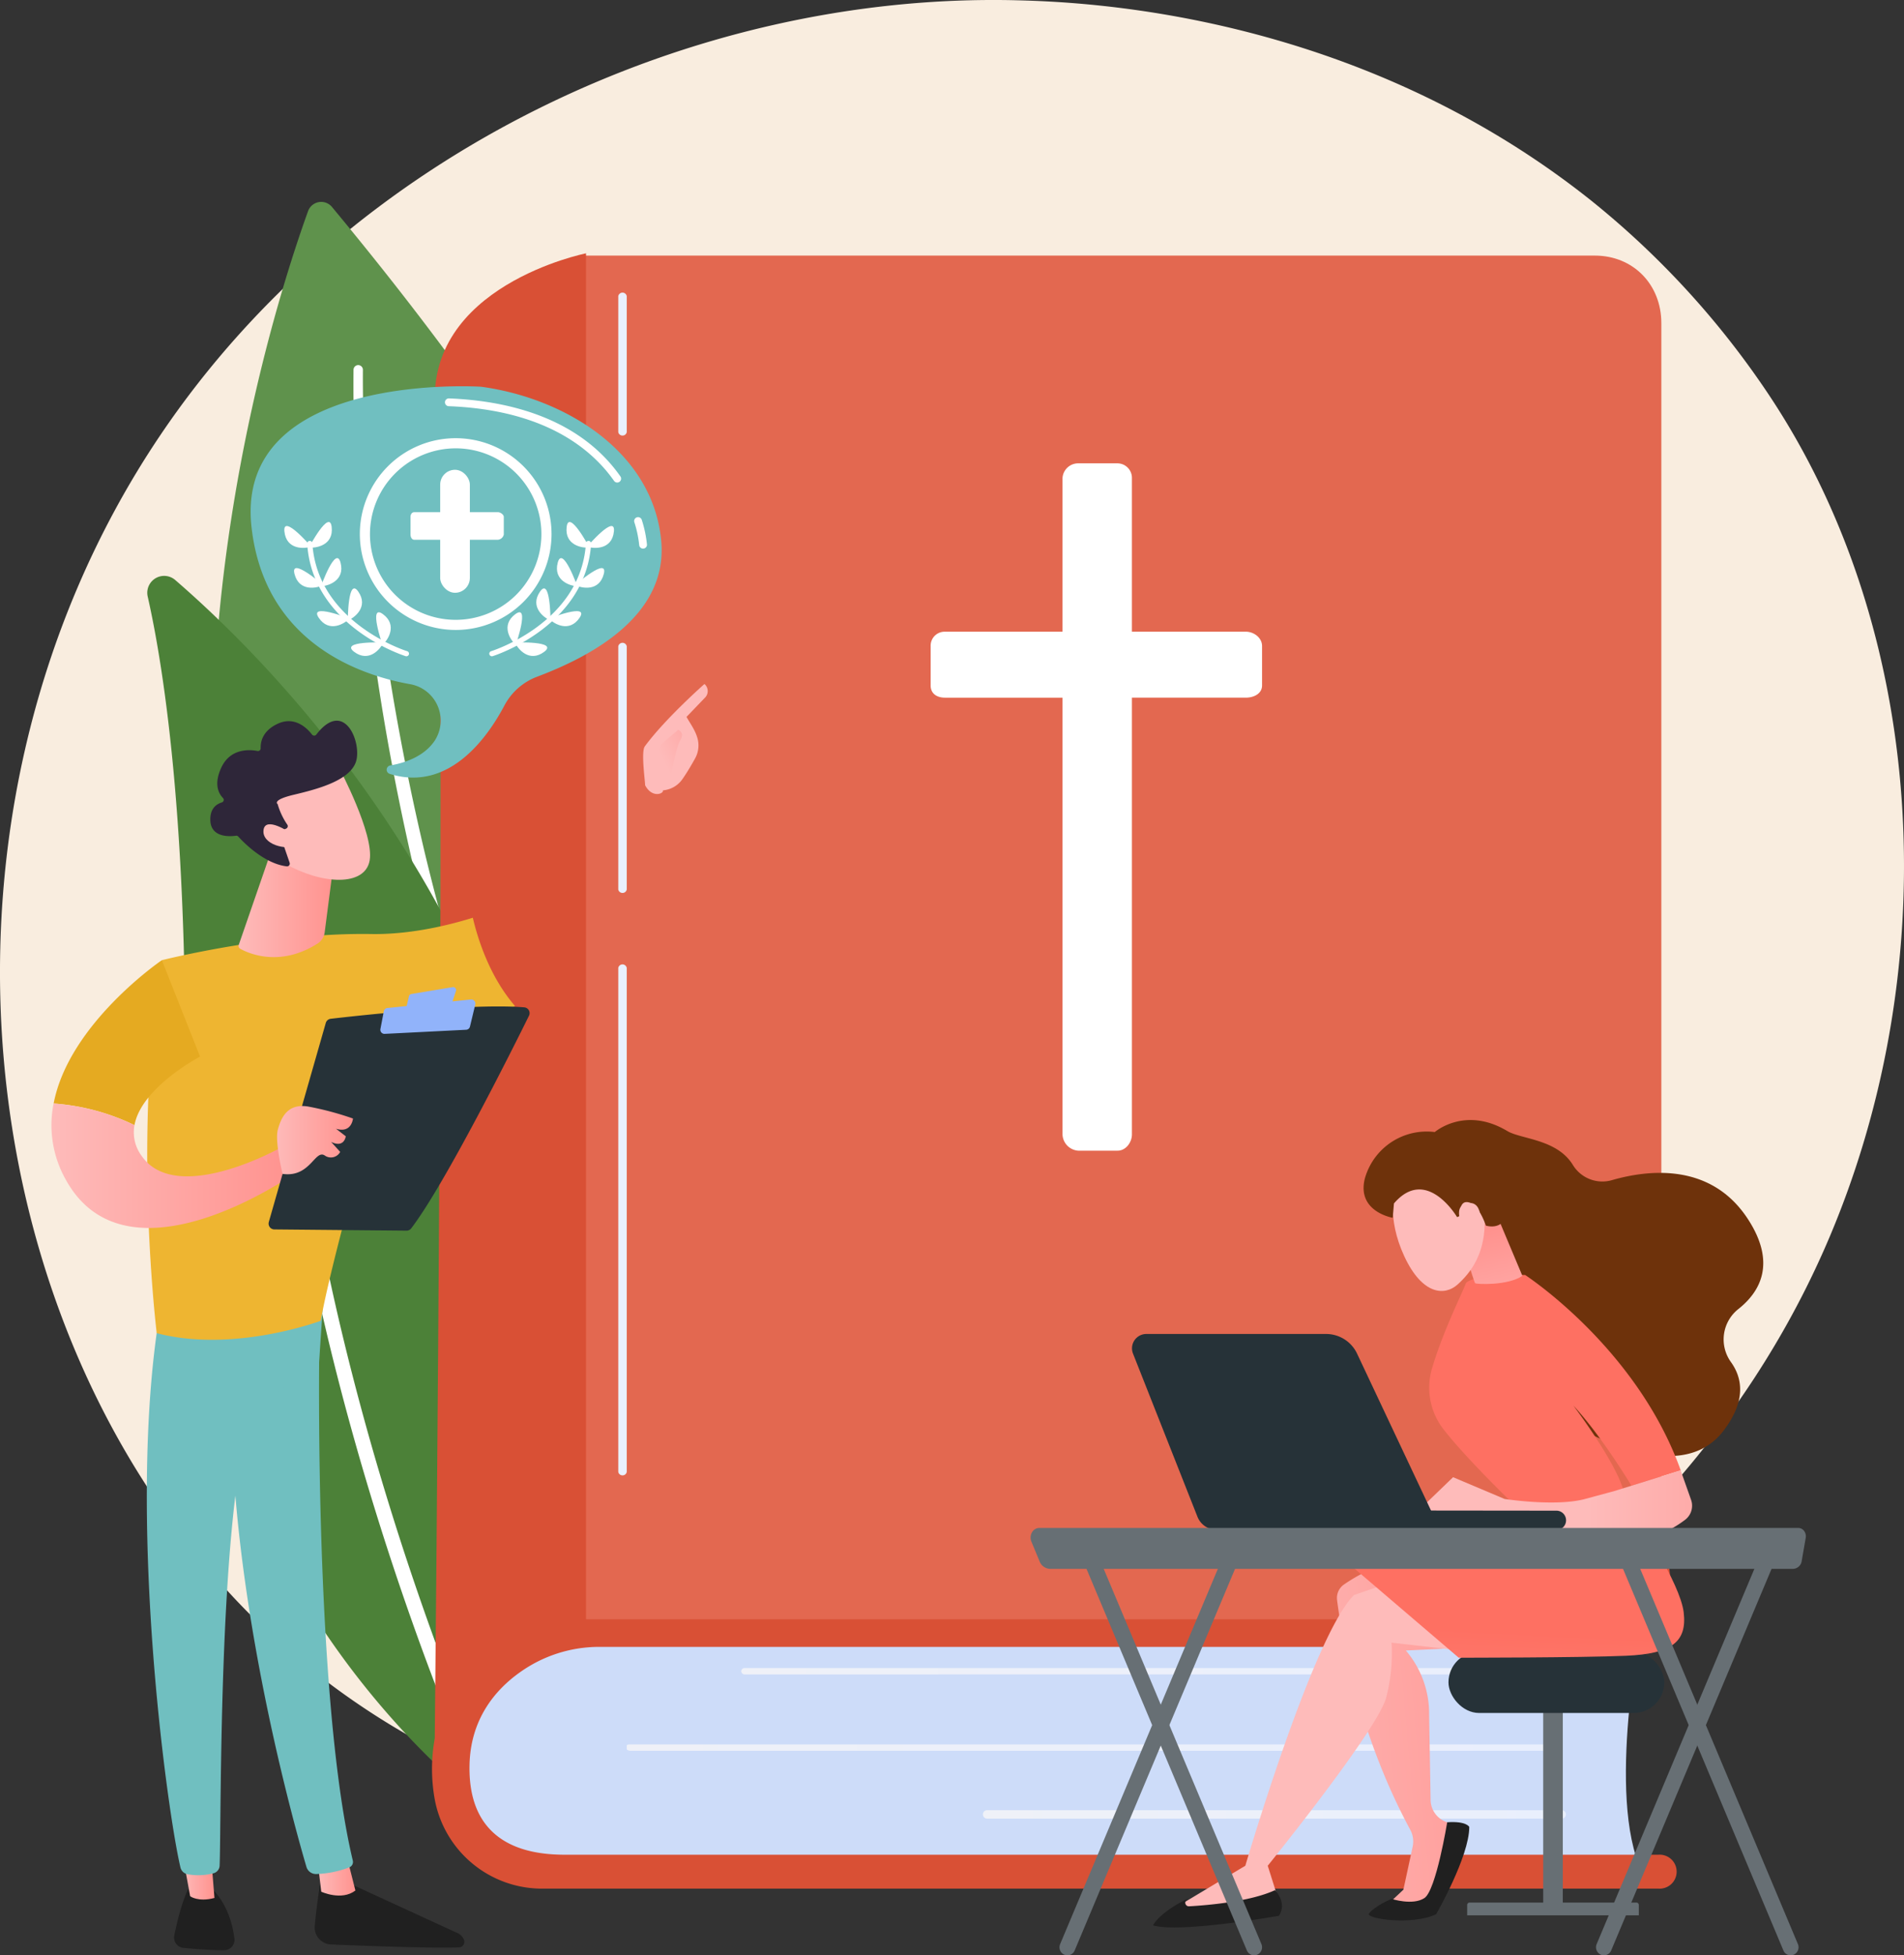 <svg xmlns="http://www.w3.org/2000/svg" xmlns:xlink="http://www.w3.org/1999/xlink" width="569.038" height="584.161" viewBox="0 0 569.038 584.161"><rect x="0" y="0" width="569.038" height="584.161" fill="#333333" stroke="none"/><defs><style>.a{fill:#f9eddf;}.b{fill:#5f924c;}.c{fill:#fff;}.d{fill:#4c8138;}.e{fill:#cddcf9;}.f{fill:#d95035;}.g{fill:#e36850;}.h{fill:url(#a);}.i{fill:#e9f0fe;}.j{fill:#6e320b;}.k{fill:#676f74;}.l{fill:#263238;}.m{fill:url(#d);}.n{fill:#202020;}.o{fill:url(#e);}.p{fill:url(#f);}.q{fill:url(#g);}.r{fill:url(#h);}.s{fill:url(#i);}.t{fill:url(#j);}.u{fill:url(#k);}.v{fill:url(#l);}.w{fill:#70bfc0;}.x{fill:url(#m);}.y{fill:#eeb531;}.z{fill:url(#o);}.aa{fill:url(#p);}.ab{fill:#e5aa21;}.ac{fill:url(#q);}.ad{fill:#91b3fa;}.ae{fill:url(#r);}.af{fill:url(#t);}.ag{fill:#2e2639;}.ah{fill:url(#u);}</style><linearGradient id="a" y1="0.502" x2="1" y2="0.502" gradientUnits="objectBoundingBox"><stop offset="0" stop-color="#eff1f8"/><stop offset="1" stop-color="#e9effd"/></linearGradient><linearGradient id="d" x1="-0.817" y1="0.801" x2="1.7" y2="0.237" gradientUnits="objectBoundingBox"><stop offset="0" stop-color="#febbba"/><stop offset="1" stop-color="#ff928e"/></linearGradient><linearGradient id="e" x1="0.621" y1="0.736" x2="1.292" y2="1.617" xlink:href="#d"/><linearGradient id="f" x1="0.311" y1="2.213" x2="0.471" y2="0.817" gradientUnits="objectBoundingBox"><stop offset="0" stop-color="#ff928e"/><stop offset="1" stop-color="#fe7062"/></linearGradient><linearGradient id="g" x1="0.686" y1="-9.152" x2="0.636" y2="-6.494" xlink:href="#f"/><linearGradient id="h" x1="0.747" y1="1.896" x2="0.444" y2="0.32" xlink:href="#d"/><linearGradient id="i" x1="10.804" y1="9.378" x2="12.217" y2="10.125" xlink:href="#d"/><linearGradient id="j" x1="42.541" y1="29.435" x2="48.531" y2="31.849" xlink:href="#d"/><linearGradient id="k" x1="0.623" y1="0.5" x2="1.623" y2="0.5" xlink:href="#d"/><linearGradient id="l" x1="0" y1="0.5" x2="1" y2="0.5" xlink:href="#d"/><linearGradient id="m" x1="0" y1="0.5" x2="0.999" y2="0.5" xlink:href="#d"/><linearGradient id="o" x1="81.478" y1="1.605" x2="83.478" y2="4.278" xlink:href="#d"/><linearGradient id="p" x1="0.339" y1="0.706" x2="2.358" y2="-1.072" xlink:href="#d"/><linearGradient id="q" x1="0" y1="0.5" x2="1" y2="0.5" xlink:href="#d"/><linearGradient id="r" x1="0" y1="0.5" x2="1" y2="0.5" xlink:href="#d"/><linearGradient id="t" x1="-30.423" y1="-15.028" x2="-30.745" y2="-16.094" xlink:href="#d"/><linearGradient id="u" x1="-100.369" y1="-75.319" x2="-101.312" y2="-79.966" xlink:href="#d"/></defs><g transform="translate(2282.112 3545.141)"><path class="a" d="M5792.9,834.571c-55.21,125.048-202.272,195.1-329.807,176.2-20.751-3.074-77.644-12.234-128.015-55.444-96.967-83.186-117.7-247.9-39.485-363.979,56.932-84.481,158.987-132.378,255.959-129.982,20.886.517,100.937,3.7,171.287,59.5a257.511,257.511,0,0,1,53.663,58.57C5824.737,651.993,5828.883,753.077,5792.9,834.571Z" transform="translate(-7529.829 -4006.424)"/><path class="b" d="M5518.76,463.442c-16.751,46.393-103.209,320.357,139.3,447.664,0,0,103.349-165.71-132.17-448.93a4.173,4.173,0,0,0-7.13,1.265Z" transform="translate(-7708.803 -3945.503)"/><path class="c" d="M5711.833,718.529a487.528,487.528,0,0,0,1.983,48.84c1.393,16.223,3.425,32.389,5.955,48.473s5.633,32.08,9.232,47.968q5.476,23.812,12.507,47.236c4.637,15.624,10.021,31.011,15.722,46.288,2.961,7.6,5.881,15.209,9.132,22.69,3.075,7.553,6.543,14.937,9.894,22.372a645.054,645.054,0,0,0,48.038,85.222,3.309,3.309,0,0,0,5.5-3.675l-.019-.029-.013-.019a639.082,639.082,0,0,1-48.388-83.917c-3.393-7.338-6.9-14.625-10.027-22.087-3.29-7.389-6.261-14.914-9.272-22.421-5.8-15.1-11.3-30.33-16.059-45.8q-7.181-23.184-12.889-46.819-5.6-23.635-9.65-47.611c-2.681-15.981-4.852-32.039-6.394-48.162-1.491-16.112-2.576-32.343-2.448-48.461v-.048a1.4,1.4,0,0,0-2.8-.036Z" transform="translate(-7888.292 -4153.215)"/><path class="d" d="M5496.679,1407.928a8.048,8.048,0,0,1-12.866,3.615c-24.066-20.384-86.919-84.175-84.71-193.061,1.866-91.942-5.86-141.974-10.942-164.443a5.049,5.049,0,0,1,8.229-4.929C5437.06,1084.245,5560.477,1210.832,5496.679,1407.928Z" transform="translate(-7626.134 -4420.971)"/><path class="c" d="M5644.028,1836.432a2.205,2.205,0,0,1-.381.215,2.233,2.233,0,0,1-2.956-1.105c-.57-1.273-57.962-128.64-61.143-256.6a2.232,2.232,0,0,1,4.463-.11c3.158,127.026,60.167,253.594,60.744,254.857a2.234,2.234,0,0,1-.727,2.741Z" transform="translate(-7781.217 -4849.163)"/><path class="e" d="M5865.5,2708.517s-6.753-46.821,45.922-50.417,309.732,5.4,309.732,5.4-10.807,52.222,0,74.733c-49.523-.45-335.852,0-335.852,0S5863.823,2727.913,5865.5,2708.517Z" transform="translate(-8012.54 -5724.172)"/><path class="f" d="M6201.951,2669.766H5877.8c-6.6,0-31.812,1.408-31.212-26.8.287-13.56,7.51-22.3,14.935-27.6a40.756,40.756,0,0,1,23.591-7.69h295.223c33.616,0,23.711-28.538,23.711-28.538l-.3.215L5888.007,2579s-46.821,27.752-51.813,56.024a51.285,51.285,0,0,0,0,18.211,32.606,32.606,0,0,0,31.837,26.666h333.92a5.078,5.078,0,1,0,0-10.135Z" transform="translate(-7988.377 -5660.808)"/><path class="g" d="M6376.654,545H6074.679V952.409h301.975c11.526,0,19.9-8.645,19.9-20.167V565.193C6396.559,553.666,6388.18,545,6376.654,545Z" transform="translate(-8182.149 -4013.782)"/><path class="f" d="M5884.878,541.44s-48.621,9.686-45.019,47.162-.191,396.5-.191,396.5,14.6-34.873,45.209-34.873Z" transform="translate(-7991.851 -4010.899)"/><rect class="h" width="236.34" height="1.901" rx="0.95" transform="translate(-2060.583 -3046.8)"/><path class="h" d="M6416.911,2884.25c0,.381.064.527-.369.527H6142.477c-.434,0-1.187-.154-1.187-.527v-1c0-.381.762-.381,1.187-.381h274.067c.433,0,.368,0,.368.381Z" transform="translate(-8236.087 -5906.867)"/><path class="h" d="M6875.037,2987.417a1.267,1.267,0,0,1-1.267,1.267H6702.057a1.267,1.267,0,0,1-1.267-1.267h0a1.267,1.267,0,0,1,1.267-1.267H6873.77A1.267,1.267,0,0,1,6875.037,2987.417Z" transform="translate(-8689.141 -5990.497)"/><path class="c" d="M6655.075,801.737h-34.032V755.9a4.338,4.338,0,0,0-4.284-4.458H6604.97a4.673,4.673,0,0,0-4.672,4.458v45.84h-35.125a4.175,4.175,0,0,0-4.283,4.266v11.789c0,2.441,1.841,3.65,4.283,3.65H6600.3V951.907a5.046,5.046,0,0,0,4.672,4.876h11.789c2.441,0,4.284-2.435,4.284-4.876V821.442h34.032c2.442,0,4.86-1.208,4.86-3.65V806C6659.929,803.562,6657.517,801.737,6655.075,801.737Z" transform="translate(-8564.865 -4158.157)"/><path class="i" d="M6129.227,1810.683a1.258,1.258,0,0,1-1.268-1.067V1659.1a1.287,1.287,0,0,1,2.537,0v150.518A1.258,1.258,0,0,1,6129.227,1810.683Z" transform="translate(-8225.293 -4915.055)"/><path class="i" d="M6129.227,1227.766a1.258,1.258,0,0,1-1.268-1.067v-72.591a1.287,1.287,0,0,1,2.537,0V1226.7A1.258,1.258,0,0,1,6129.227,1227.766Z" transform="translate(-8225.293 -4506.141)"/><path class="i" d="M6129.227,645.86a1.258,1.258,0,0,1-1.268-1.067V604.227a1.287,1.287,0,0,1,2.537,0v40.568A1.258,1.258,0,0,1,6129.227,645.86Z" transform="translate(-8225.293 -4060.877)"/><path class="j" d="M7410.646,1906.019s9.014-7.85,21.647-.3c4.132,2.473,14.794,2.382,19.575,10.083a10.32,10.32,0,0,0,11.642,4.613c11.194-3.234,29.814-5.236,40.777,11.727,8.372,12.937,3.729,21.462-2.853,26.705a11.567,11.567,0,0,0-2.362,15.8c3.49,4.785,4.732,11.605-2.178,20.644-15.482,20.254-52.725-6.7-52.725-6.7l-33.531-61.6Z" transform="translate(-9263.938 -5112.967)"/><rect class="k" width="5.856" height="63.339" transform="translate(-1820.904 -3037.489)"/><path class="k" d="M7462.205,3131.25h49.873a.712.712,0,0,1,.711.712v3.1h-51.3v-3.1a.711.711,0,0,1,.714-.713Z" transform="translate(-9305.116 -6107.991)"/><rect class="l" width="64.498" height="18.293" rx="9.146" transform="translate(-1849.212 -3051.679)"/><path class="m" d="M7277.589,2590a50.981,50.981,0,0,0-18.489,7.89,4.891,4.891,0,0,0-2.154,4.667c1.172,9.281,5.991,39.322,21.879,68.66a7.385,7.385,0,0,1,.711,5.069l-2.766,12.836-5.117,4.8h13.182l8.779-23.755-3.754-1.187a7.1,7.1,0,0,1-4.958-6.649l-.441-25.481a28.972,28.972,0,0,0-6.961-19.187l21.055-1.027Z" transform="translate(-9139.459 -5669.715)"/><path class="n" d="M7307.034,3032.147c-1.2,1.571,12.922,3.643,20.059.207,0,0,9.894-17.208,9.894-26.064,0,0-.786-1.805-6.595-1.4,0,0-3.32,20.376-6.826,22.659s-9.812.23-9.812.23S7308.8,3029.828,7307.034,3032.147Z" transform="translate(-9179.987 -6005.625)"/><path class="o" d="M7087.768,2631.931c-.11-.19-22.667-2.713-22.667-2.713a52.132,52.132,0,0,1-1.57,16.3c-2.308,9.44-35.425,50.345-35.425,50.345l3.474,11.008a55.822,55.822,0,0,1-31.69,1.9l21.52-12.91s20.14-68.634,32.479-80.878l22.61-7.823Z" transform="translate(-8931.336 -5683.609)"/><path class="p" d="M7369.148,2527.45s13,19.32,14.063,28.146-3.56,12.4-17.195,12.99-50.037.582-50.037.582l-31.069-26.554s22.64-8.078,28.538-10.363S7369.148,2527.45,7369.148,2527.45Z" transform="translate(-9162.131 -5619.065)"/><path class="n" d="M7004.453,3111.77s3.738,3.615,1.214,7.648c0,0-29.617,5.251-37.657,2.869,0,0,1.67-3.8,10.725-8.149l-.67.512a1.083,1.083,0,0,0,.716,1.94C6984.75,3116.251,6997.094,3115.159,7004.453,3111.77Z" transform="translate(-8905.522 -6092.217)"/><path class="q" d="M7428.713,2215.783s-15.133-14.411-22.583-23.954a20.253,20.253,0,0,1-3.425-18.226c3.4-11.458,9.444-23.326,10-25.173.844-2.831,17.813-2.713,17.813-2.713s33.392,21.67,46.511,58.379l-14.735,4.586s-8.718-14.626-17.333-23.926c0,0,14.907,19.691,15.432,27.752Z" transform="translate(-9256.83 -5309.958)"/><path class="r" d="M7448,2044.121c.178.588,4.608,15.272,4.946,15.576s9.7.809,14.121-2.205l-8.843-21.051Z" transform="translate(-9294.192 -5221.472)"/><path class="s" d="M7345.2,1990.371s-2.533,8.3,2.854,19.88,12.083,11.879,15.913,8.434,8.631-9.372,8.07-20.348S7348.788,1979.827,7345.2,1990.371Z" transform="translate(-9210.468 -5180.069)"/><path class="j" d="M7326.709,1945.923s-9.112-15.464-18.868-4.089l-.369,4.288s-10.717-1.784-8.372-11.581a19.2,19.2,0,0,1,25.833-12.747c11.8,4.834,16.382,11.605,16.754,20.235s-6.381,6.427-6.381,6.427-1.946-6.157-5.09-6.937-2.54,3.982-2.54,3.982Z" transform="translate(-9173.348 -5127.444)"/><path class="t" d="M7450.6,2041.543s-4.729-7.922.54-8.824,4.054,7.694,3.343,10.86Z" transform="translate(-9294.717 -5218.406)"/><path class="u" d="M7380.9,2465.326l11.119-10.717,15.381,6.5s15.313,2.372,24.073,0l8.764-2.371,19.8-6.166,3.11,8.789a5.294,5.294,0,0,1-1.934,6.088,34.846,34.846,0,0,1-5,3.115c-2.607,1.141-64.285-.79-64.285-.79Z" transform="translate(-9239.858 -5558.432)"/><path class="l" d="M7314.65,2521.313h-.148l-64.5-.071a2.886,2.886,0,1,1,0-5.772l64.5.07a2.886,2.886,0,0,1,.144,5.771Z" transform="translate(-9131.531 -5609.365)"/><path class="l" d="M6939.254,2238.37h53.716a10.241,10.241,0,0,1,9.26,5.87l24.824,52.657h-66.746a6.225,6.225,0,0,1-5.786-3.937l-19.257-48.724a4.292,4.292,0,0,1,3.989-5.867Z" transform="translate(-8878.762 -5384.983)"/><path class="k" d="M7007.326,2545.92a2.716,2.716,0,0,0-.474-2.062,2.156,2.156,0,0,0-1.729-.907H6778.25a2.525,2.525,0,0,0-2.174,1.332,3.144,3.144,0,0,0-.17,2.751l2.458,5.917a3.448,3.448,0,0,0,3.126,2.222h222.074a2.692,2.692,0,0,0,2.56-2.347Z" transform="translate(-8749.772 -5631.616)"/><path class="k" d="M6823.446,2692.083a2.316,2.316,0,0,1-.932-.19,2.437,2.437,0,0,1-1.237-3.175l49.539-117.822a2.34,2.34,0,0,1,3.1-1.265,2.438,2.438,0,0,1,1.235,3.173l-49.536,117.824a2.359,2.359,0,0,1-2.171,1.455Z" transform="translate(-8786.546 -5653.063)"/><path class="k" d="M6905.927,2692.053a2.364,2.364,0,0,1-2.171-1.463l-49.536-117.823a2.436,2.436,0,0,1,1.237-3.173,2.342,2.342,0,0,1,3.1,1.265L6908.1,2688.68a2.438,2.438,0,0,1-1.237,3.176A2.331,2.331,0,0,1,6905.927,2692.053Z" transform="translate(-8813.223 -5653.033)"/><path class="k" d="M7666.255,2692.084a2.327,2.327,0,0,1-.931-.191,2.437,2.437,0,0,1-1.237-3.175l49.538-117.822a2.342,2.342,0,0,1,3.1-1.265,2.439,2.439,0,0,1,1.236,3.174l-49.539,117.823A2.36,2.36,0,0,1,7666.255,2692.084Z" transform="translate(-9469.01 -5653.064)"/><path class="k" d="M7748.738,2692.054a2.36,2.36,0,0,1-2.17-1.463l-49.536-117.823a2.437,2.437,0,0,1,1.237-3.173,2.344,2.344,0,0,1,3.1,1.265L7750.9,2688.68a2.437,2.437,0,0,1-1.237,3.176,2.318,2.318,0,0,1-.925.2Z" transform="translate(-9495.687 -5653.033)"/><path class="n" d="M5653.08,3090.39s-1.313,7.435-1.957,14.794a5.07,5.07,0,0,0,4.85,5.493c9.8.407,30.762,1.2,38.284.865a1.649,1.649,0,0,0,1.452-2.26,3.686,3.686,0,0,0-1.89-1.989l-34.625-15.914Z" transform="translate(-7839.162 -6074.905)"/><path class="v" d="M5655.83,3061.583l1.057,8.892s6.064,2.823,10.207-.356l-2.512-9.91Z" transform="translate(-7842.988 -6050.466)"/><path class="w" d="M5542.943,2188.733c-.457,2.321-2.447,115.879,9.691,166.768a1.728,1.728,0,0,1-1.013,2.009,30.09,30.09,0,0,1-9.893,2.009,2.977,2.977,0,0,1-2.953-2.136c-3.469-11.805-20.1-70.964-22.259-127.469-2.424-63.145,0-2.15,0-2.15l1.421-39.032Z" transform="translate(-7729.306 -5344.788)"/><path class="n" d="M5434.34,3110.78s-2.092,3.751-4.113,13.724a3.09,3.09,0,0,0,2.722,3.7c3.234.318,8.217.727,12.207.7a3.083,3.083,0,0,0,3.049-3.438c-.441-3.641-1.819-9.614-6.072-14.269Z" transform="translate(-7660.254 -6091.416)"/><path class="x" d="M5442.471,3048.433l2.473,13.447s2.438,1.813,7.26.5l-1.177-14.468Z" transform="translate(-7670.221 -6040.507)"/><path class="w" d="M5391.2,2180.264c-9.927,59.914,2.155,148.081,6.229,165.329a2.693,2.693,0,0,0,2.174,2.044,18.072,18.072,0,0,0,7.764-.311,2.472,2.472,0,0,0,1.772-2.271c.546-13.951-.437-99.6,8.813-133.447a7.7,7.7,0,0,1,2.966-4.243l17.954-12.764,1.377-20.631Z" transform="translate(-7625.613 -5332.836)"/><path class="y" d="M5454.984,1589.645c-29.752-.493-62.578,7.812-62.578,7.812-8.869,51.749-1.551,111.429-1.551,111.429,23.032,6.041,49.015-3.693,49.015-3.693,3.828-21.628,21.689-82.5,21.689-82.5a98,98,0,0,0,36.373-11.543c-7.523-8.719-11.069-19.815-12.609-26.373C5474.8,1588.057,5464.154,1589.8,5454.984,1589.645Z" transform="translate(-7626.128 -4855.741)"/><path class="v" d="M5956.979,1370.4a5.694,5.694,0,0,0-6.621-1.861c-4.375,18.494-27.335,33.484-50.919,40.819,1.539,6.558,5.086,17.654,12.608,26.373C5951.189,1413.729,5956.979,1370.4,5956.979,1370.4Z" transform="translate(-8040.249 -4680.324)"/><path class="z" d="M6172.964,1249.486c.306.972-3.234,2.452-5.327-1.522-.073-1.9-1.231-10.07-.091-11.623,6.063-8.266,17.82-18.631,17.82-18.631a2.8,2.8,0,0,1,.35,3.887l-5.707,5.942c1.192,2.156,2.648,3.976,3.331,6.585a8,8,0,0,1-.8,5.883c-1,1.8-2.367,4.148-3.659,5.984A7.874,7.874,0,0,1,6172.964,1249.486Z" transform="translate(-8256.945 -4558.506)"/><path class="aa" d="M6193.05,1289.63l-5.2,4.406-1.632,4.387,4.635,5.137s1.558-8.7,2.717-10.589S6194.129,1290.18,6193.05,1289.63Z" transform="translate(-8272.471 -4616.744)"/><path class="ab" d="M5284.758,1680.216l-11.416-28.806s-27.777,18.881-32.342,42.82a65.764,65.764,0,0,1,24.162,6.469C5267.205,1689.4,5284.758,1680.216,5284.758,1680.216Z" transform="translate(-7507.08 -4909.694)"/><path class="ac" d="M5306.3,1889.6s-31.2,17.635-41.727,2.578a11.838,11.838,0,0,1-2.169-9.2,65.62,65.62,0,0,0-24.163-6.469,33.05,33.05,0,0,0,3.592,22.651c18.441,33.732,68.594-1.864,68.594-1.864Z" transform="translate(-7504.337 -5091.968)"/><path class="l" d="M5578.712,1788.433l17.028-59.465a1.735,1.735,0,0,1,1.467-1.25c3.083-.36,12.023-1.37,22.347-2.243,12.43-1.052,26.868-1.9,35.5-1.179a1.741,1.741,0,0,1,1.422,2.5c-4.907,9.927-25.088,50.3-35.2,63.531a1.744,1.744,0,0,1-1.4.689l-39.506-.367a1.74,1.74,0,0,1-1.656-2.218Z" transform="translate(-7780.487 -4968.495)"/><path class="ad" d="M5796.546,1695.736l12.345-2.057a.885.885,0,0,1,.988,1.141l-1.224,3.7a.885.885,0,0,1-.723.6l-11.881,1.587a.887.887,0,0,1-.979-1.081l.761-3.234A.885.885,0,0,1,5796.546,1695.736Z" transform="translate(-7955.72 -4943.912)"/><path class="ad" d="M5754.237,1721.93l1.019-5.3a1.223,1.223,0,0,1,1.079-.987l24.933-2.53a1.225,1.225,0,0,1,1.315,1.505l-1.584,6.6a1.227,1.227,0,0,1-1.13.936l-24.362,1.227a1.225,1.225,0,0,1-1.269-1.453Z" transform="translate(-7922.656 -4959.653)"/><path class="ae" d="M5593.6,1900.708s-2.372-9.752-1.415-13.213,2.812-7.911,8.991-6.922a90.522,90.522,0,0,1,13.468,3.592s-.369,4.507-5.064,3.053l2.913,2.253s-.416,3.615-4.376,1.682l2.707,2.987a3.156,3.156,0,0,1-4.621,1.063C5603.281,1893.3,5601.874,1901.891,5593.6,1900.708Z" transform="translate(-7791.264 -5095.145)"/><path class="v" d="M5541.045,1483.39l-9.465,27.377a.982.982,0,0,0,.449,1.187c2.58,1.427,11.877,5.55,23.079-1.552a4.65,4.65,0,0,0,2.141-3.318l3.065-23.694Z" transform="translate(-7742.331 -4773.641)"/><path class="af" d="M5586.564,1350.14s10.394,19.568,9.062,27.472-14.216,7.336-25.465.917l-7.862-21.118Z" transform="translate(-7767.252 -4665.741)"/><path class="ag" d="M5509.787,1307.6a.8.8,0,0,0,.353-1.179,21.1,21.1,0,0,1-2.892-6.141s-1.869-1.2,4.756-2.782,16.5-4.047,18.582-9.686c2.025-5.5-3.294-19.326-11.782-8.308a.809.809,0,0,1-1.279,0c-1.392-1.811-5.047-5.571-10.127-3.291-4.757,2.133-5.288,5.614-5.223,7.37a.8.8,0,0,1-.951.82c-2.4-.458-8.17-.852-10.86,5.063-2.216,4.872-.776,7.631.537,8.98a.8.8,0,0,1-.344,1.332c-1.579.483-3.615,1.823-3.415,5.517.283,5.114,6,4.663,7.629,4.431a.81.81,0,0,1,.717.253c1.394,1.545,7.685,8.1,14.491,8.894a.815.815,0,0,0,.855-1.075l-2.947-8.561a.81.81,0,0,1,.438-1Z" transform="translate(-7706.382 -4605.189)"/><path class="ah" d="M5578.529,1440.509s-7.4-5.078-7.943-.8,6.659,6.193,10.234,4.6Z" transform="translate(-7773.938 -4736.882)"/><path class="w" d="M5619.347,750.329c24.682,3.322,51.312,19.139,53.812,46.041,2.125,22.882-22.081,34.932-37.116,40.6a18.362,18.362,0,0,0-9.752,8.6c-5.013,9.478-16.569,25.962-34.291,20.408a1.3,1.3,0,0,1,.178-2.513c4.241-.729,10.083-2.606,13.3-7.42a11.03,11.03,0,0,0-7.38-16.858c-14.7-2.618-43.433-12.163-47.373-46.833C5545.405,745.464,5619.347,750.329,5619.347,750.329Z" transform="translate(-7757.657 -4179.929)"/><g transform="translate(-2197.134 -3426.115)"><path class="c" d="M5907.439,794.37a1.16,1.16,0,0,1-1.194-.47c-6.716-9.57-20.737-21.208-49.415-22.309a1.163,1.163,0,0,1,.089-2.325c16.362.63,38.515,5.181,51.228,23.3a1.164,1.164,0,0,1-.284,1.621A1.142,1.142,0,0,1,5907.439,794.37Z" transform="translate(-5807.708 -769.265)"/><path class="c" d="M6155.841,965.083a.965.965,0,0,1-.167.025,1.166,1.166,0,0,1-1.238-1.084,33.014,33.014,0,0,0-1.449-6.811,1.163,1.163,0,0,1,2.223-.689,35.36,35.36,0,0,1,1.548,7.348A1.163,1.163,0,0,1,6155.841,965.083Z" transform="translate(-6048.383 -920.234)"/><path class="c" d="M5801.581,949.346c0-.685.371-1.406,1.112-1.406h25.031c.743,0,1.737.721,1.737,1.406v5.274a1.99,1.99,0,0,1-1.737,1.556h-25.031c-.741,0-1.112-.871-1.112-1.556Z" transform="translate(-5763.876 -913.947)"/><rect class="c" width="8.871" height="36.749" rx="4.436" transform="translate(46.576 21.321)"/><path class="c" d="M5722,860.394a28.645,28.645,0,1,1,28.645,28.644A28.679,28.679,0,0,1,5722,860.394Zm3.028,0a25.616,25.616,0,1,0,25.616-25.616,25.646,25.646,0,0,0-25.616,25.616Z" transform="translate(-5699.435 -819.862)"/><path class="c" d="M5668.963,1027.482a.776.776,0,0,0,.206-1.522c-.268-.074-26.84-8.445-28.319-32.221a.775.775,0,0,0-1.547.1c1.543,24.834,29.175,33.544,29.453,33.62A.793.793,0,0,0,5668.963,1027.482Z" transform="translate(-5632.47 -950.444)"/><path class="c" d="M5642,970.986s6.166-11.64,6.8-6.139S5644.092,971.239,5642,970.986Z" transform="translate(-5634.655 -926.441)"/><path class="c" d="M5611.4,975.817s-8.57-10-7.979-4.5S5609.409,976.514,5611.4,975.817Z" transform="translate(-5603.396 -931.539)"/><path class="c" d="M5661,1028.486s4.419-12.41,5.838-7.058S5663.114,1028.442,5661,1028.486Z" transform="translate(-5650.041 -972.368)"/><path class="c" d="M5627.355,1040.793s-9.926-8.659-8.546-3.3S5625.487,1041.781,5627.355,1040.793Z" transform="translate(-5615.771 -985.046)"/><path class="c" d="M5703.11,1077.191s0-13.171,3.138-8.605S5705.083,1076.434,5703.11,1077.191Z" transform="translate(-5684.14 -1010.86)"/><path class="c" d="M5664.441,1105.544s-12.253-4.833-9.157-.244S5663,1107.1,5664.441,1105.544Z" transform="translate(-5645.006 -1039.767)"/><path class="c" d="M5749.54,1114.816s-4.33-12.44.13-9.16S5751.153,1113.456,5749.54,1114.816Z" transform="translate(-5720.208 -1041.21)"/><path class="c" d="M5717.881,1152.438s-13.162-.529-8.728,2.785S5717.043,1154.379,5717.881,1152.438Z" transform="translate(-5688.293 -1079.514)"/><path class="c" d="M5926.137,1027.579a.776.776,0,0,1-.207-1.522c.269-.074,26.841-8.445,28.317-32.221a.776.776,0,0,1,1.549.1c-1.544,24.834-29.176,33.543-29.455,33.62A.773.773,0,0,1,5926.137,1027.579Z" transform="translate(-5864.113 -950.541)"/><path class="c" d="M6053.479,970.986s-6.165-11.64-6.8-6.139S6051.38,971.239,6053.479,970.986Z" transform="translate(-5962.302 -926.441)"/><path class="c" d="M6079.11,975.817s8.571-10,7.99-4.5S6081.1,976.514,6079.11,975.817Z" transform="translate(-5988.605 -931.539)"/><path class="c" d="M6037.7,1028.486s-4.419-12.41-5.841-7.058S6035.587,1028.442,6037.7,1028.486Z" transform="translate(-5950.146 -972.368)"/><path class="c" d="M6060.319,1040.793s9.927-8.659,8.546-3.3S6062.188,1041.781,6060.319,1040.793Z" transform="translate(-5973.388 -985.046)"/><path class="c" d="M6003.421,1077.191s0-13.171-3.136-8.605S6001.45,1076.434,6003.421,1077.191Z" transform="translate(-5923.877 -1010.86)"/><path class="c" d="M6019.061,1105.544s12.254-4.833,9.157-.244S6020.489,1107.1,6019.061,1105.544Z" transform="translate(-5939.979 -1039.767)"/><path class="c" d="M5956.467,1114.816s4.331-12.44-.129-9.16S5954.86,1113.456,5956.467,1114.816Z" transform="translate(-5887.291 -1041.21)"/><path class="c" d="M5965.7,1152.438s13.162-.529,8.727,2.785S5966.538,1154.379,5965.7,1152.438Z" transform="translate(-5896.771 -1079.514)"/></g></g></svg>